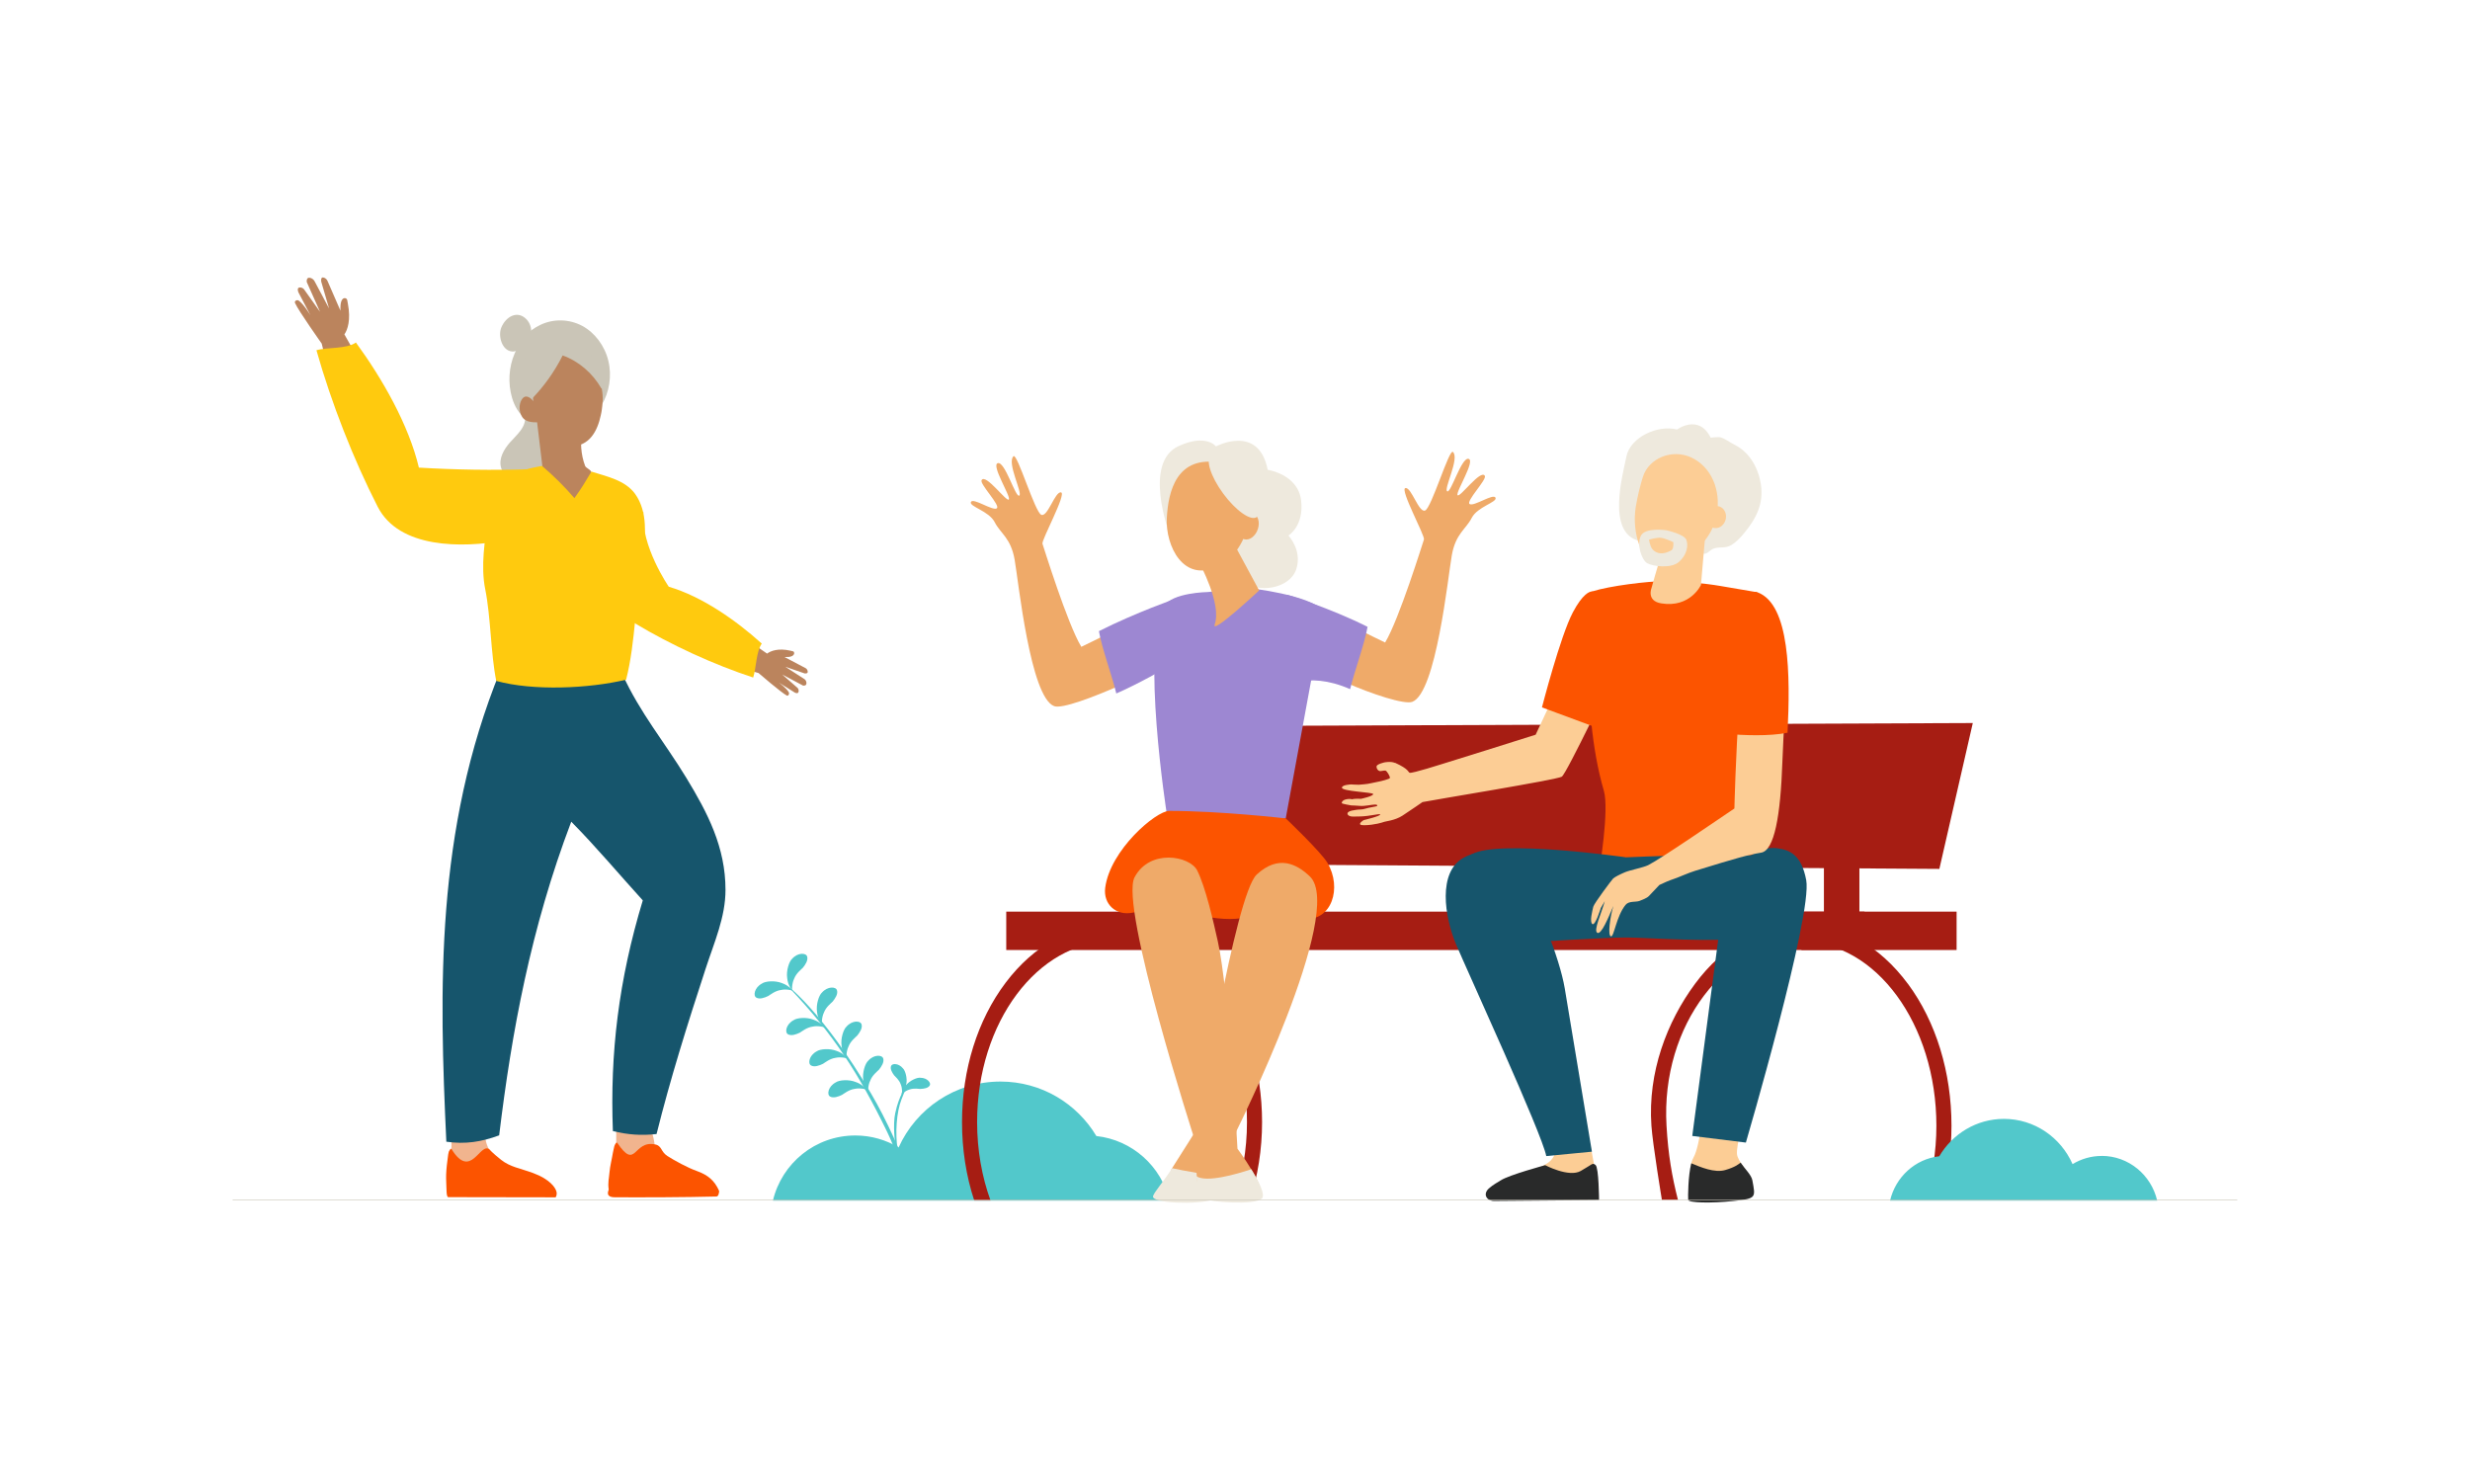 <?xml version="1.0" encoding="UTF-8"?>
<svg id="Layer_2" data-name="Layer 2" xmlns="http://www.w3.org/2000/svg" width="540" height="324.33" xmlns:xlink="http://www.w3.org/1999/xlink" viewBox="0 0 540 324.33">
  <defs>
    <clipPath id="clippath">
      <rect width="540" height="324.33" style="fill: none;"/>
    </clipPath>
  </defs>
  <g id="Layer_1-2" data-name="Layer 1">
    <g style="clip-path: url(#clippath);">
      <path d="M187,248.24c3.46,0,6.69.96,9.46,2.62,3.82-8.49,12.35-14.41,22.27-14.41,8.91,0,16.7,4.78,20.96,11.91,7.84.86,14.2,6.6,15.98,14.12h-86.69c1.93-8.16,9.25-14.24,18.01-14.24" style="fill: #52c8cb;"/>
      <path d="M172.58,215.98c9.64,10.12,15.23,18.85,21.35,31.43,1.71,3.53,3.13,7.98,4.61,11.61.19.48,1.01.16.85-.33-.16-.5-.32-.99-.49-1.49-.09-.29-.61-.29-.58.06.05.51.11,1.02.16,1.52.3-.03.61-.06.91-.09-2.28-6.56-5.49-13.73-8.99-19.69-10.51-17.9-18.92-24.17-17.82-23.02" style="fill: #52c8cb;"/>
      <path d="M181.99,219c-.3.33-1.39,1.13-1.85,2.34-.55,1.12-.48,2.65-.44,2.61.07.04-.95-1.12-1.08-2.75-.24-1.57.4-3.62,1.09-4.22,1.24-1.4,3.05-1.3,3.27-.49.26.81-.36,1.76-.98,2.52" style="fill: #52c8cb;"/>
      <path d="M175.47,211.62c-.3.33-1.39,1.13-1.85,2.34-.55,1.12-.48,2.66-.44,2.61.07.04-.95-1.12-1.08-2.75-.24-1.57.4-3.62,1.09-4.22,1.24-1.4,3.04-1.3,3.27-.49.25.81-.36,1.76-.98,2.52" style="fill: #52c8cb;"/>
      <path d="M168.02,217.7c.39-.22,1.42-1.09,2.7-1.27,1.22-.28,2.7.14,2.64.17.02.07-.87-1.18-2.43-1.68-1.47-.6-3.61-.44-4.35.1-1.66.89-1.97,2.67-1.23,3.08.73.42,1.81.04,2.68-.39" style="fill: #52c8cb;"/>
      <path d="M174.94,225.71c.39-.22,1.42-1.09,2.7-1.27,1.22-.28,2.7.14,2.64.17.02.07-.87-1.18-2.43-1.68-1.47-.6-3.61-.44-4.35.1-1.66.89-1.97,2.67-1.23,3.08.73.42,1.81.04,2.68-.39" style="fill: #52c8cb;"/>
      <path d="M179.98,232.53c.39-.22,1.42-1.09,2.7-1.27,1.22-.28,2.7.14,2.64.17.02.07-.87-1.18-2.43-1.68-1.47-.6-3.61-.44-4.35.1-1.66.89-1.97,2.67-1.23,3.08.73.42,1.81.04,2.68-.39" style="fill: #52c8cb;"/>
      <path d="M184.14,239.32c.39-.22,1.42-1.09,2.7-1.27,1.22-.28,2.7.14,2.64.17.02.07-.87-1.18-2.43-1.68-1.47-.6-3.61-.44-4.35.1-1.66.89-1.97,2.67-1.23,3.08.73.42,1.81.04,2.68-.39" style="fill: #52c8cb;"/>
      <path d="M187.36,226.44c-.3.33-1.39,1.13-1.85,2.34-.55,1.12-.48,2.66-.44,2.61.07.04-.95-1.12-1.08-2.75-.24-1.57.4-3.62,1.09-4.22,1.24-1.4,3.04-1.3,3.27-.49.25.81-.36,1.76-.98,2.52" style="fill: #52c8cb;"/>
      <path d="M192.1,233.91c-.3.33-1.39,1.13-1.85,2.34-.55,1.12-.48,2.65-.44,2.61.07.04-.95-1.12-1.08-2.75-.24-1.57.4-3.62,1.09-4.22,1.24-1.4,3.04-1.3,3.27-.49.25.81-.36,1.76-.98,2.52" style="fill: #52c8cb;"/>
      <path d="M198.55,236.99c-.38.55-1.1,2.42-1.48,3.41-1.05,2.71-1.42,7.22-.8,11.21.03.22.08.41-.05.6-.03.04-.1.06-.15.02-.19-.15-.18-.38-.22-.62-.22-1.72-.67-5.82-.13-8.26.9-4.16,2.28-5.62,2.82-6.37.01-.02.03,0,.02.01" style="fill: #52c8cb;"/>
      <path d="M201.22,238.07c-.36-.01-1.42-.23-2.4.13-.96.27-1.84,1.12-1.79,1.12.01.06.17-1.16,1.07-2.11.82-.99,2.39-1.69,3.11-1.59,1.51,0,2.41,1.13,2.05,1.69-.35.58-1.25.72-2.04.75" style="fill: #52c8cb;"/>
      <path d="M195.51,235.12c.23.27,1.07.95,1.41,1.93.4.92.29,2.15.26,2.11-.05.03.8-.87.96-2.17.25-1.25-.2-2.91-.73-3.42-.96-1.17-2.4-1.14-2.61-.5-.23.63.23,1.42.7,2.05" style="fill: #52c8cb;"/>
      <path d="M417.12,215.1c-6.21-8.39-14.47-13-23.28-13s-17.08,4.61-23.28,13c-6.14,8.3-10.34,19.34-9.52,31.01.28,4.09,2.29,16.21,2.29,16.21h3.51c-1.31-5.14-2.13-9.82-2.5-16.21-1.29-22.14,13.23-40.23,29.5-40.23s29.5,18.05,29.5,40.23c0,5.76-.93,11.26-2.54,16.21h3.52c1.49-5.08,2.32-10.58,2.32-16.21,0-11.7-3.38-22.71-9.51-31.01" style="fill: #a61d13;"/>
      <path d="M266.4,214.86c-6.21-8.23-14.47-12.77-23.28-12.77s-17.08,4.54-23.28,12.77c-6.14,8.15-9.52,18.96-9.52,30.45,0,5.99.91,11.8,2.67,17.14h3.56c-1.88-5.19-2.93-11.01-2.93-17.14,0-21.78,13.23-39.49,29.5-39.49s29.5,17.72,29.5,39.49c0,6.14-1.05,11.95-2.93,17.14h3.56c1.74-5.34,2.67-11.16,2.67-17.14,0-11.49-3.38-22.3-9.51-30.45" style="fill: #a61d13;"/>
      <rect x="398.75" y="186.32" width="7.76" height="15.7" style="fill: #a61d13;"/>
      <polygon points="423.99 189.96 261.62 188.92 261.01 158.75 431.3 158.07 423.99 189.96" style="fill: #a61d13;"/>
      <rect x="219.99" y="199.3" width="187.64" height="8.39" style="fill: #a61d13;"/>
      <rect x="393.84" y="199.3" width="33.92" height="8.39" style="fill: #a61d13;"/>
      <path d="M304.97,166.75c3.13,1.42,2.81,2.02,3.22,2.19.47.2,7.06-1.9,7.06-1.9,0,0,19.44-6.05,20.48-6.42l9.41-20.09,8.03,6.18s-10.66,22.43-11.73,23.09c-1.06.67-28.08,5.07-30.45,5.55,0,0-2.67,1.85-4.37,2.96-1.7,1.1-3.71,1.21-4.22,1.43-.08.03-1.84.63-4.15.67-2.01.03-.11-1.12-.11-1.12,0,0,3.7-.88,3.6-1.23-.08-.26-2.09.36-4.29.43-.57.01-1.13.03-1.64.03-1.35.02-1.74-.99-.33-1.29.5-.11,1.33-.26,1.95-.26.65,0,1.25-.27,1.8-.37,1.09-.22,1.9-.35,1.86-.41-.05-.06.15-.29-.45-.3-.73,0-2.28.4-3.34.29-.61-.06-1.88-.1-1.88-.1,0,0-2.05-.34-2.07-.49-.07-.79,1.45-1.07,2.27-.85.58-.19,1.91-.1,1.91-.1,0,0,2.74-.57,2.68-1.05-.04-.39-6.81-.58-6.83-1.38-.02-.66,2.02-.72,2.02-.72,0,0,1.24.08,1.65.07.48-.01,1.93-.19,1.93-.19,0,0,5-.9,4.91-1.35-.08-.44-.67-1.47-.99-1.55s-.98.17-1.3.09c-.33-.07-.7-.52-.65-1.02s1.74-.87,1.74-.87c0,0,1.37-.29,2.28.12" style="fill: #fccd95;"/>
      <path d="M348.03,129.3c-.53.02-2.01.51-4.16,4.56-2.74,5.17-6.76,20.79-6.76,20.79l11.98,4.44,1.54-3.26,2.53-25.11s-4.98-1.44-5.13-1.43" style="fill: #fc5400;"/>
      <path d="M363.87,127.05c-3.43,0-11.9,1-15.83,2.26,0,0-2.9,24.75,2.6,43.56,1.23,4.21-1.01,17.45-1.01,17.45l37.13-.97s-5.83-31.5-4.25-36.68c1.58-5.17,1.61-23.2,1.61-23.2,0,0-.24-.03-7.97-1.36-3.61-.62-8.61-1.06-12.27-1.05" style="fill: #fc5400;"/>
      <path d="M355.42,187.42s-27.78-3.97-33.64-.67c-5.87,3.3,13.01,19.23,13.01,19.23,0,0,16.14-1.06,20.9-1.03,4.72.03,19.17,1.2,27.57-.01,8.39-1.22,7.44-15.47,5.86-17.2-1.58-1.74-33.71-.31-33.71-.31" style="fill: #16556c;"/>
      <path d="M340.05,248.43s.89,3.17-.93,5.18c-1.81,2.03-9.17,3.84-10.17,4.93-.98,1.09-.94,2.06-.94,2.06l20.5.04-.04-6.18-.82-4.45-7.6-1.58Z" style="fill: #fccd95;"/>
      <path d="M337.81,254.73s5.18,2.74,7.77,1.27c2.6-1.46,2.53-1.89,3.25-1.3.72.6.76,7.67.76,7.67l-23.06.19c-1.59-.09-2.37-1.55-1.02-2.75.91-.82,1.96-1.35,2.57-1.75,1.83-1.2,9.74-3.33,9.74-3.33" style="fill: #292a2a;"/>
      <path d="M332.79,191.96c-1.91-3.14-6.72-7.71-12.76-4.47-5.75,3.09-4.24,12.93-1.7,18.96,2.54,6.03,18.77,41.31,19.72,46.29l9.98-.96s-4.77-28.77-5.94-35.71c-1.12-6.69-5.99-18.66-9.29-24.1" style="fill: #16556c;"/>
      <path d="M372.57,241.04s-.82,9.41-2.33,12.02c-1.5,2.61.08,7.04.16,7.65.08.61,3.17,1.47,8.08.95,4.91-.52,4.83-1.64,4.43-3.47-.39-1.83-3.01-4.18-3.17-5.92s1.5-7.99,1.5-7.99l-8.68-3.25Z" style="fill: #fccd95;"/>
      <path d="M379.02,262.56c5.05-.54,4.77-.74,4.09-4.52-.21-1.18-1.7-2.56-2.57-3.87-.45.35-1.18.99-3.39,1.63-2.28.67-5.4-.65-7.39-1.48-.71,2.63-.74,7.49-.68,8,.08.63,4.88.78,9.94.24" style="fill: #292a2a;"/>
      <path d="M376.05,202.34c-1.03,7.69-6.08,46-6.08,46l11.72,1.45s14.62-49.84,13.19-57.39c-1.06-5.58-3.62-6.59-6.34-6.96-2.71-.38-10.3.47-12.5,16.89" style="fill: #16556c;"/>
      <path d="M384.5,132.22c-4.25-1.59-5.32,44.53-5.32,44.53-3.94,2.66-16.2,11.07-18.85,12.39-1.08.53-3.97,1.08-5.08,1.55-1.13.49-2.13.98-2.59,1.38-.17.14-4.16,5.42-4.33,6.16-.21.92-.84,3.29-.21,3.78.64.48,1.86-3.51,1.86-3.51l.86-1.49c-.68,2.53-2.53,6.43-1.63,6.92.87.47,2.4-3.27,3.52-5.88-.78,2.54-1.26,6.52-.53,6.66.67.12,1.18-4.47,3.2-6.9.75-.9,2.25-.53,3.06-.86.6-.25,1.55-.57,2.01-1.04l2.31-2.44c.99-.48,2.12-.97,3.19-1.33,1.24-.42,3.01-1.26,4.62-1.76,9.29-2.86,11.61-3.5,14.47-3.98,2.85-.49,4.21-8.06,4.61-19.84.45-13.13,2.7-31.4-5.14-34.33" style="fill: #fccd95;"/>
      <path d="M390.8,160.19c.62-12.56.53-28.05-6.54-30.69-2.79-1.04-7.7,5.22-6.82,30.95,3.77.3,9.3.55,13.35-.26" style="fill: #fc5400;"/>
      <path d="M366.63,93.91s4.73-3.52,7.37,1.78c-.02-.04,1.77-.16,2.02-.11,1.06.24,2.16,1.15,3.13,1.62,3.46,1.67,5.32,5.31,5.83,8.75.6,4.17-.99,7.38-3.7,10.64-.8.96-1.66,1.9-2.77,2.57-1.32.79-2.48.34-3.76.73-1.07.33-1.36,1.43-2.7,1.15-1.87-.4-3.98-2.35-6.22-1.86-2.23.49-7.61-.97-7.62-.97-6.92-1.87-3.51-14.16-2.62-18.49.84-4.07,6.77-6.93,11.04-5.82" style="fill: #eee9dd;"/>
      <path d="M363.11,121.48l-1.33,4.5-.71,2.52s-1.2,2.87,2.12,3.41c6.36,1.04,8.68-4.03,8.68-4.03l1.2-13.93-9.96,7.53Z" style="fill: #fccd95;"/>
      <path d="M369.72,100c-4.2-1.93-9.27.18-10.55,4.27-.55,1.78-1.14,4.03-1.55,6.52-.98,5.99,1.54,12.23,4.5,12.59,2.97.36,11.7-2.52,13.22-11,.94-5.23-1.22-10.36-5.62-12.38" style="fill: #fccd95;"/>
      <path d="M373.07,112.79c-.19,1.32.61,2.52,1.78,2.66,1.17.14,2.28-.81,2.47-2.14.2-1.32-.6-2.52-1.77-2.66-1.18-.14-2.29.81-2.48,2.14" style="fill: #fccd95;"/>
      <path d="M364.33,115.93s3.93.85,4.36,2.12c.44,1.27.14,3.18-1.59,4.76-1.74,1.58-5.84,1.01-7,.31-1.17-.7-2.32-3.99-1.39-5.95.91-1.96,5.62-1.24,5.62-1.24" style="fill: #eee9dd;"/>
      <path d="M365.83,118.54s.11,1.44-.39,1.74c-.48.29-1.1.55-1.69.65-.95.16-1.85-.15-2.43-.79-.06-.06-.11-.13-.16-.2-.45-.68-.65-1.96-.65-1.96,0,0,1.58-.48,2.54-.41.95.07,2.79.96,2.79.96" style="fill: #fccd95;"/>
      <path d="M273.16,128.59s12.88,1.36,16.29,4.96l-8.36,45.37s-15.88,2.37-26.02-1.12c0,0-5.7-36.36-.57-45.28,1.71-2.97,9.52-3.09,9.52-3.09l9.13-.84Z" style="fill: #9d87d2;"/>
      <path d="M281.09,178.91s7.72,7.34,9.13,9.74c3.22,5.48.95,12.71-5.12,12.26-3.22-.23-10.03-1-12.33-.44-6.81,1.67-14.86-1.93-18.34-1.93-1.67,0-2.82.17-6.85.99-3.55.72-6.41-1.82-5.96-5.42,1.06-8.31,11.13-16.83,13.99-16.83,11.25,0,25.48,1.64,25.48,1.64" style="fill: #fc5400;"/>
      <path d="M286.37,191.61c-2.84-2.72-6.87-4.82-11.62-.42-4.74,4.39-12.81,55.17-12.81,55.17,0,0-2.98,4.81-5.69,9.02-1.88,2.94,5.58,7.98,8.9,6.92,3.33-1.06,5.16-15.03,5.16-15.03,0,0,23.99-48.07,16.05-55.67" style="fill: #efaa69;"/>
      <path d="M256.26,255.39c2.57.56,7.44,1.51,12.35,1.87-.85,2.37-2.02,4.59-3.45,5.04-3.33,1.06-13.62.83-13.07-.83.31-.95,2.29-3.15,4.17-6.09" style="fill: #eee9dd;"/>
      <path d="M261.73,190.29c1.85,3.66,3.58,11.34,4.5,15.44,2.49,11.08,4.31,45.4,4.31,45.4,0,0,6.46,8.69,4.85,10.23-1.6,1.53-10.69.34-12.52-.41s-1.14-9.45-1.74-11.94c0,0-16.42-50.92-13.09-57.21,3.32-6.3,12.07-4.7,13.7-1.5" style="fill: #efaa69;"/>
      <path d="M261.55,257.14c2.17,1.46,8.69-.41,12.02-1.52,1.62,2.63,3.14,5.59,2.3,6.4-1.6,1.53-11.23.77-13.06.02-.81-.34-1.11-2.44-1.25-4.89" style="fill: #eee9dd;"/>
      <path d="M255.59,116.42s-5.74-15.32,2.09-18.9c6.01-2.76,8.16.07,8.16.07,0,0,9.33-4.99,11.31,5.12,0,0,6.59.97,7.3,6.64.7,5.65-2.77,7.73-2.77,7.73,0,0,3.11,3.27,1.69,7.43-1.42,4.17-8.33,5.38-11.92,2.48-3.59-2.92-3.37-.91-6.46-1.3-3.08-.38-9.4-9.26-9.4-9.26" style="fill: #eee9dd;"/>
      <path d="M262.27,123.18s4.88,8.92,3.29,13.34c-.88,2.47,9.72-7.44,9.72-7.44l-5.63-10.42-7.37,4.51Z" style="fill: #efaa69;"/>
      <path d="M266.8,101.17s3.55,1,5.55,4.31c2.01,3.32,1.57,14.45-6.02,18.27-7.6,3.82-11.54-4.44-11.24-10.43.3-5.99,2.21-13.88,11.7-12.15" style="fill: #efaa69;"/>
      <path d="M270.89,114.47c-.51,1.56,0,3.1,1.12,3.42,1.14.33,2.48-.66,2.99-2.23.51-1.56.01-3.09-1.13-3.42-1.13-.33-2.47.66-2.98,2.23" style="fill: #efaa69;"/>
      <path d="M264.78,99.5c-1.29.89-.12,4.65,2.63,8.39,2.75,3.74,6.03,6.06,7.32,5.16,1.29-.89.11-4.65-2.63-8.39-2.75-3.75-6.03-6.06-7.32-5.16" style="fill: #eee9dd;"/>
      <path d="M212.27,109.74c.47-1,4.71,1.98,5.64,1.4.94-.57-3.79-5.33-3.31-6.17.89-1.54,5.5,4.9,5.96,4.22.46-.68-3.97-7.56-2.4-7.94,1.58-.37,3.86,7.61,4.67,7.1s-2.79-7.24-1.25-8.61c.82-.73,4.68,12.27,6.08,12.81,1.4.54,2.98-5.13,4.3-4.91,1.31.22-4.32,10.45-4.05,11.24.28.8,5.44,17.49,8.49,22.53,1.84-.88,3.62-1.76,5.32-2.62.68,3.86,2.27,7.25,3.16,11.05-5.91,2.6-12.69,5.17-14.41,4.54-5.23-1.93-7.81-27.32-8.65-32.05-.84-4.74-3.08-5.67-4.35-8.16-1.27-2.49-5.67-3.43-5.2-4.43" style="fill: #efaa69;"/>
      <path d="M257.15,130.84l7.6,9.11s-10.9,7.35-20.7,11.66c-.9-3.8-3.12-9.76-3.8-13.63,8.1-4.09,16.9-7.15,16.9-7.15" style="fill: #9d87d2;"/>
      <path d="M326.95,108.8c-.47-1-4.71,1.98-5.64,1.4-.94-.57,3.79-5.33,3.31-6.17-.89-1.54-5.5,4.9-5.96,4.22-.46-.68,3.97-7.56,2.4-7.94-1.58-.37-3.86,7.61-4.67,7.1s2.78-7.24,1.25-8.61c-.82-.73-4.68,12.27-6.08,12.81-1.4.54-2.98-5.13-4.3-4.91-1.31.22,4.32,10.45,4.05,11.24-.28.8-5.44,17.49-8.49,22.53-1.84-.88-3.62-1.76-5.32-2.62-.68,3.86-2.52,7.53-3.42,11.33,5.92,2.6,12.95,4.89,14.67,4.26,5.23-1.93,7.81-27.32,8.65-32.05.84-4.74,3.08-5.67,4.35-8.16,1.27-2.49,5.67-3.43,5.2-4.43" style="fill: #efaa69;"/>
      <path d="M281.43,130.04l-1.37,20.62s5.3-4.3,15.11,0c.9-3.79,3.12-9.75,3.81-13.62-8.11-4.09-17.55-7.01-17.55-7.01" style="fill: #9d87d2;"/>
      <path d="M459.49,252.71c-2.34,0-4.51.66-6.38,1.79-2.58-5.83-8.32-9.89-15-9.89-6.01,0-11.26,3.28-14.14,8.17-5.27.59-9.55,4.53-10.76,9.7h58.4c-1.29-5.6-6.24-9.78-12.13-9.78" style="fill: #52c8cb;"/>
      <line x1="50.9" y1="262.33" x2="489.08" y2="262.33" style="fill: none; stroke: #cac5b7; stroke-linecap: round; stroke-linejoin: round; stroke-width: .12px;"/>
      <path d="M112.55,95.59c-.37.39-.74.76-1.06,1.13-1.33,1.51-2.54,3.58-1.93,5.57.56,1.87,2.46,2.85,4.19,3.48,1.43.52,2.97.96,4.44.6,1.51-.38,2.77-1.59,3.6-3.02,1.02-1.75,1.68-3.94,2.2-5.95.55-2.15,1.1-4.47.36-6.56-.61-1.72-2.04-3-3.61-3.7-1.66-.75-4.69-1.75-5.47.72-.47,1.49-.19,3.14-.6,4.58-.34,1.19-1.23,2.21-2.11,3.13" style="fill: #cac5b7;"/>
      <path d="M131.5,88.6c1.72-2.8,2.3-6.43,1.5-9.71-.79-3.29-2.95-6.17-5.74-7.66-2.82-1.49-6.23-1.58-9.09-.22-2.8,1.33-4.36,3.26-5.66,6.27-1.29,3-1.49,6.53-.57,9.67.53,1.8,1.47,3.53,2.96,4.51.97.64,2.11.91,3.24,1.06,4.44.59,10.87.14,13.37-3.92" style="fill: #cac5b7;"/>
      <path d="M117.2,90.46l1.39,11.57,7.9,9.2c.26-1.09.53-2.2.79-3.3.36-1.49,1.8-3.09,2-4.63.07-.53-1.17-.96-1.36-1.44-.23-.62-.42-1.26-.56-1.91-.28-1.31-.38-2.68-.29-4.02-2.58-1.34-5.1-2.82-7.66-4.24-.73-.41-1.47-.81-2.21-1.22" style="fill: #bb845d;"/>
      <path d="M131.74,87.77c-.02.65-.09,1.3-.19,1.95-.02.12-.04.25-.06.37-.04.23-.09.45-.14.68-.36,1.68-.95,3.36-1.99,4.66-2.2,2.76-5.99,2.71-8.69.85-2.57-1.76-3.62-5.06-4.04-8.2-.75-5.77,1.59-10.42,6.3-10.7,4.69-.29,6.27,2.37,6.27,2.37.96,1.63,2.02,3.33,2.37,5.25.17.91.22,1.83.19,2.77" style="fill: #bb845d;"/>
      <path d="M117.28,88.58s-2.01-3.32-3.26-1.16c-.62,1.07-.54,2.62.11,3.68.82,1.35,2.82,1.3,4.15,1.16l-1-3.68Z" style="fill: #bb845d;"/>
      <path d="M106.14,246.25s-.64,3.08,1.11,5.57c1.74,2.49-7.3,3.76-8.93,3.04,0,0,.64-2.97.27-7.65l7.55-.96Z" style="fill: #f1b48e;"/>
      <path d="M121.71,260.94c0,.51-.24.82-.24.82,0,0-23.42-.04-23.47-.04-.19,0-.3-.4-.34-.82-.01-.08-.01-.17-.02-.25-.02-.32-.03-.59-.03-.68-.02-1.07-.11-2.15-.07-3.24.05-1.26.2-2.52.37-3.77.06-.4.09-.81.21-1.19.02-.05.41-.84.58-.58,4.25,6.9,6.23-1.59,8.31.09,0,0,.57.72,2.57,2.3,1.99,1.56,4.09,1.81,6.95,2.86,3.68,1.35,4.94,3.21,5.14,4.13.01.04.02.08.02.12.02.1.02.18.02.26" style="fill: #fc5400;"/>
      <path d="M142.3,243.6c-.63,2.91.73,4.2.86,7.25.14,3.03-5.9,4.62-8.77,3.96.39-3.1.4-6.28.26-9.45,2.56-.59,5.06-1.09,7.65-1.75" style="fill: #f1b48e;"/>
      <path d="M157.18,260.76c-.08.22-.05.69-.52.82-6.94.18-15.9.2-22.21.17-2.3,0-1.35-1.55-1.37-1.67-.22-1.61.06-2.41.17-3.78.11-1.37.52-2.88.74-4.27.07-.44.26-1.1.31-1.41.06-.32.48-1.03.64-.79,4.18,6.2,3.44-.61,8.27.36,1.55.31,1.2,1.57,2.71,2.54,1.49.96,4.45,2.58,6.39,3.26,2.5.89,3.91,2.13,4.89,4.32.04.11,0,.05,0,.17,0,.11.06.07-.02.29" style="fill: #fc5400;"/>
      <path d="M136.09,147.44c3.85,8.43,9.22,14.83,13.95,22.6,4.67,7.67,8.58,15.19,8.57,24.51,0,5.96-2.43,11.36-4.35,17.25-3.98,12.15-7.75,24.17-10.72,36.12-3.32.38-6.36.15-9.55-.65-.64-17.05,1.24-32.9,6.54-50.43-5.16-5.67-10.13-11.63-15.64-17.2-8.85,23.31-13.02,45.92-15.76,68.57-3.86,1.43-7.41,1.99-11.55,1.39-1.55-33.25-2.45-67.99,11.81-102.99.95-2.36.84-.65,1.77-2.42,8.27,3.31,16.15,4.12,24.94,3.25" style="fill: #16556c;"/>
      <path d="M78.7,79.12l-3.41-6.02c.71-1,1.44-3.17.76-6.73l-.15-.81c-.07-.31-.49-.49-.79-.33-.42.24-.75.83-.68,2.69l-2.82-6.48c-.13-.31-.38-.58-.73-.72-.37-.15-.76-.11-.66.83l1.72,5.88-3.17-5.95c-.18-.33-.49-.6-.88-.72-.43-.12-.9-.05-.83.89l2.9,6.51-3.44-4.84c-.19-.27-.51-.46-.87-.48-.39-.02-.75.16-.41,1.07l2.65,5.04c-.17-.27-1.48-2.42-2.55-3.21-.43-.31-1.04.07-.84.51.79,1.76,5.83,8.86,5.83,8.86l2.18,8.75,6.2-4.75Z" style="fill: #bb845d;"/>
      <path d="M118.49,101.86c2.54,2.15,4.91,4.5,7.09,7.04,1.5-2.07,2.4-3.57,3.72-5.8,3.43,1.09,7.4,1.89,9.56,4.89,1.36,1.88,1.99,4.28,2.11,6.65.13,2.37-.2,4.73-.58,7.05-1.39,8.51-1.43,18.81-3.51,26.9-8.12,1.95-20.35,2.5-28.39.27-1.21-5.94-1.18-13.97-2.41-20.05-1.02-5.04-.09-10.79.7-15.95.4-2.57,1-5.24,2.66-7.17,2.11-2.48,5.96-3.26,9.05-3.83" style="fill: #ffca0e;"/>
      <path d="M131.49,84.95c-1.93-3.38-4.99-6-8.48-7.24-1.78,3.53-4.01,6.66-6.66,9.41.1-.18-.47-.35-.38-.52-1.3-1.64-1.98-3.41-1.9-5.58.1-3.07,2.19-5.85,4.83-6.87,2.65-1.02,5.69-.4,8.04,1.28,2.34,1.69,4,4.34,4.94,7.22.14.44.27.89.25,1.36-.03.47-.26.72-.64.93" style="fill: #cac5b7;"/>
      <path d="M111.88,76.84c.79.07,1.55-.29,2.22-.76.82-.59,1.55-1.4,1.88-2.42.42-1.33.05-2.93-.9-3.88-2-2.02-4.47-.54-5.46,1.76-.81,1.89.13,5.09,2.27,5.29" style="fill: #cac5b7;"/>
      <path d="M115.62,102.6c-8.01.23-16.03.11-24.04-.37-2.24-9.4-7.99-19.43-13.77-27.35-2.03,1.46-6.29,1-8.63,1.69,3.28,11.6,8.13,23.93,13.39,34.21,4.67,9.13,18.3,9.07,27.74,7.39,1.9-4.49,4.3-10.66,5.31-15.57" style="fill: #ffca0e;"/>
      <path d="M163.4,139.92l4.3,2.97c.81-.61,2.49-1.23,5.09-.64l.59.14c.23.06.33.42.18.67-.21.36-.67.64-2.05.58l4.58,2.41c.22.11.4.32.47.61.09.32.02.64-.66.56l-4.21-1.45,4.15,2.68c.23.14.41.41.46.74.05.36-.04.75-.72.7l-4.58-2.44,3.32,2.9c.19.16.3.43.29.73-.02.32-.18.63-.82.35l-3.53-2.22c.19.14,1.68,1.24,2.19,2.14.19.36-.13.88-.44.71-1.24-.66-6.18-4.92-6.18-4.92l-6.48-1.86,4.04-5.35Z" style="fill: #bb845d;"/>
      <path d="M140.66,111.93c-.62,7.39,5.55,16.34,5.55,16.34,7.31,2.15,14.71,7.36,20.33,12.43-1.24,1.74-1.2,5.4-1.88,7.42-8.6-2.82-17.92-7.09-25.81-11.83-7.19-4.32-6.49-16.86-4.61-25.68,3.82-1.64,2.38,2.09,6.42,1.31" style="fill: #ffca0e;"/>
    </g>
  </g>
</svg>